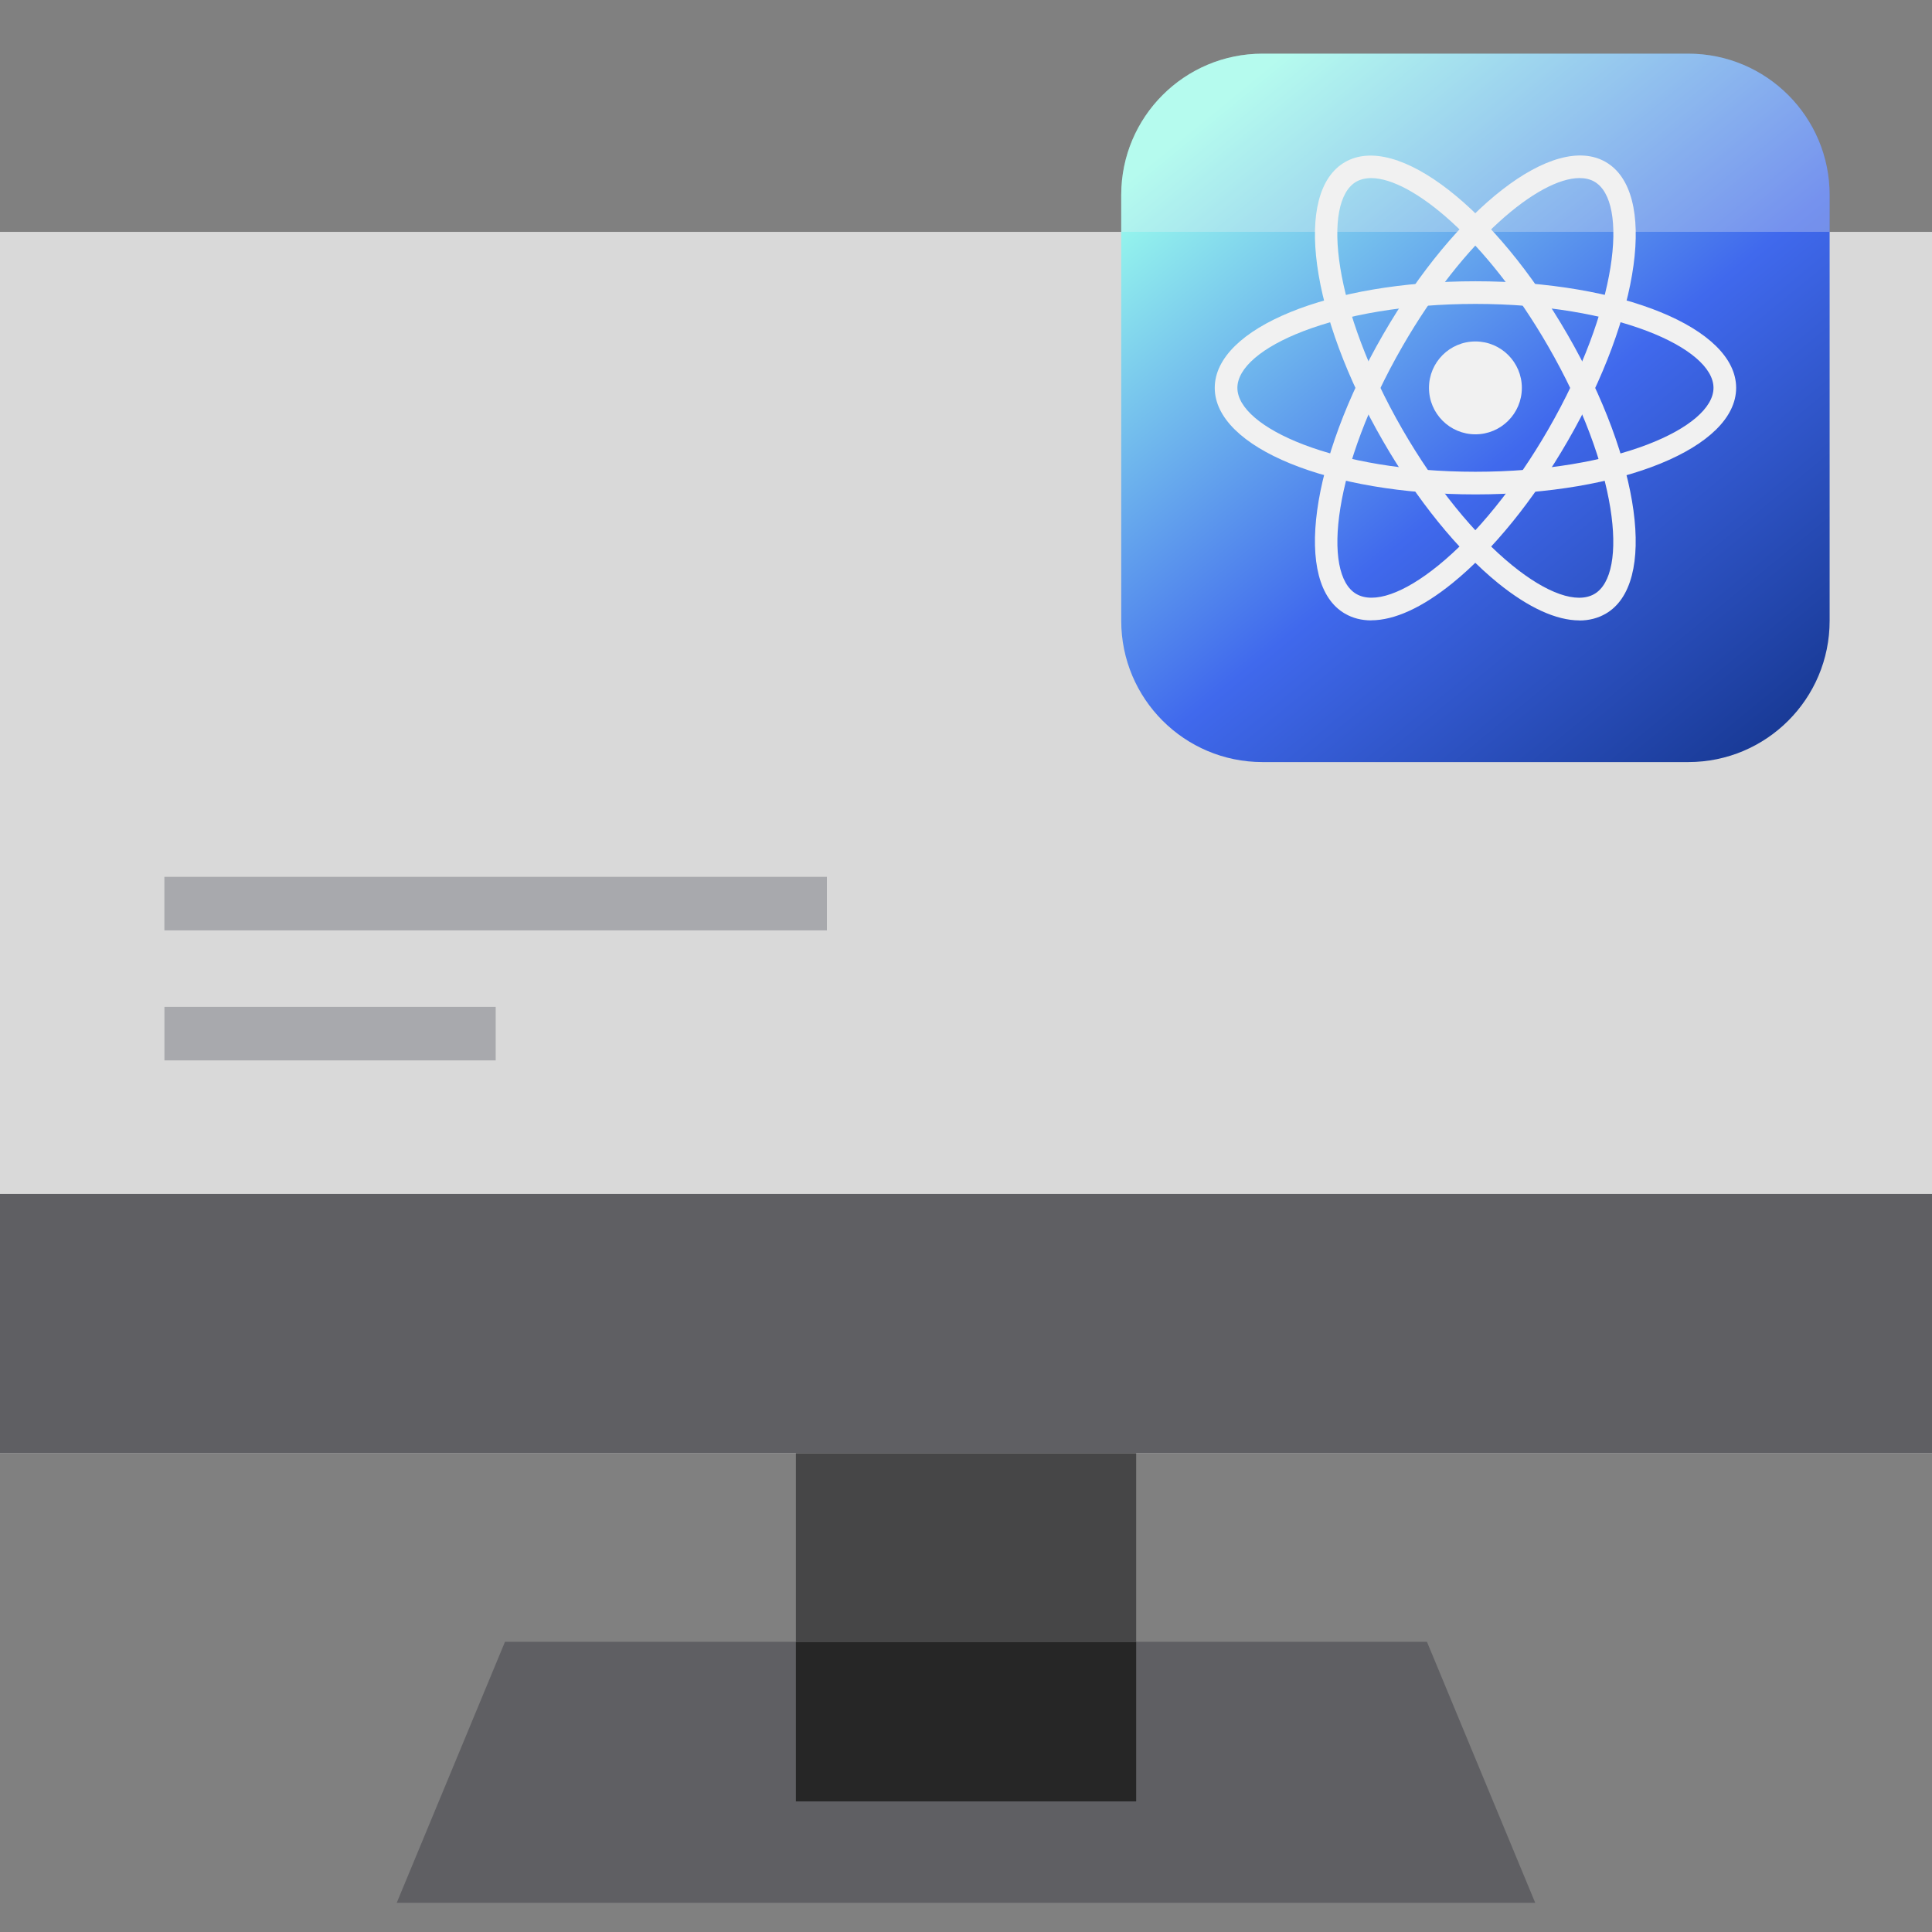 <svg width="72" height="72" viewBox="0 0 72 72" fill="none" xmlns="http://www.w3.org/2000/svg">
<rect x="0" y="0" width="72" height="72" fill="#808080" stroke="none"/>
<path d="M53.178 61.184H18.82L14.785 70.912H57.213L53.178 61.184Z" fill="#5F5F63"/>
<path d="M72 8.641H0V54.156H72V8.641Z" fill="#D9D9D9"/>
<path d="M42.342 61.184H29.66V67.132H42.342V61.184Z" fill="#262626"/>
<path d="M42.342 54.156H29.66V61.182H42.342V54.156Z" fill="#464647"/>
<path d="M72 44.494H0V54.155H72V44.494Z" fill="#5F5F63"/>
<path d="M62.92 2H47.05C44.142 2 41.785 4.357 41.785 7.265V23.135C41.785 26.043 44.142 28.4 47.05 28.4H62.92C65.828 28.4 68.185 26.043 68.185 23.135V7.265C68.185 4.357 65.828 2 62.92 2Z" fill="url(#paint0_linear_4299_12549)"/>
<path d="M54.984 16.186C55.94 16.186 56.715 15.411 56.715 14.455C56.715 13.499 55.94 12.725 54.984 12.725C54.029 12.725 53.254 13.499 53.254 14.455C53.254 15.411 54.029 16.186 54.984 16.186Z" fill="#F1F1F1"/>
<path d="M54.985 18.425C49.538 18.425 45.27 16.679 45.27 14.454C45.27 12.228 49.538 10.482 54.985 10.482C60.432 10.482 64.701 12.228 64.701 14.454C64.701 16.679 60.432 18.425 54.985 18.425ZM54.985 11.326C49.757 11.326 46.114 12.975 46.114 14.454C46.114 15.932 49.757 17.581 54.985 17.581C60.214 17.581 63.857 15.932 63.857 14.454C63.857 12.975 60.214 11.326 54.985 11.326Z" fill="#F1F1F1"/>
<path d="M58.861 23.121C58.001 23.121 56.96 22.647 55.827 21.73C54.331 20.513 52.809 18.636 51.543 16.441C48.817 11.723 48.194 7.157 50.122 6.042C52.053 4.925 55.697 7.755 58.42 12.473C61.144 17.191 61.769 21.761 59.838 22.872C59.547 23.039 59.219 23.124 58.858 23.124L58.861 23.121ZM51.1 6.637C50.888 6.637 50.702 6.683 50.544 6.771C49.263 7.512 49.658 11.489 52.272 16.016C53.489 18.123 54.941 19.918 56.359 21.071C57.652 22.122 58.769 22.511 59.416 22.137C60.697 21.396 60.303 17.419 57.688 12.892C55.393 8.917 52.612 6.637 51.1 6.637Z" fill="#F1F1F1"/>
<path d="M51.103 23.12C50.742 23.12 50.414 23.038 50.122 22.868C48.194 21.754 48.817 17.187 51.543 12.469C54.267 7.751 57.91 4.921 59.841 6.038C61.769 7.153 61.147 11.719 58.423 16.437C57.157 18.632 55.636 20.509 54.136 21.726C53.007 22.643 51.965 23.117 51.103 23.117V23.12ZM58.864 6.636C57.352 6.636 54.567 8.917 52.275 12.891C49.661 17.418 49.266 21.398 50.547 22.136C51.194 22.51 52.312 22.121 53.605 21.07C55.023 19.917 56.474 18.122 57.692 16.015C60.306 11.488 60.7 7.508 59.419 6.77C59.261 6.679 59.076 6.636 58.864 6.636Z" fill="#F1F1F1"/>
<path d="M6.126 34.672H30.816V32.677H6.126V34.672Z" fill="#A8A9AD"/>
<path d="M6.128 39.518H18.473V37.523H6.128V39.518Z" fill="#A8A9AD"/>
<path opacity="0.3" d="M68.185 7.265V8.64H41.785V7.265C41.785 4.359 44.141 2 47.05 2H62.92C65.826 2 68.185 4.359 68.185 7.265Z" fill="#F1F1F1"/>
<defs>
<linearGradient id="paint0_linear_4299_12549" x1="67.049" y1="29.905" x2="45.644" y2="3.81" gradientUnits="userSpaceOnUse">
<stop stop-color="#123287"/>
<stop offset="0.5" stop-color="#4069ED"/>
<stop offset="1" stop-color="#9BFFED"/>
</linearGradient>
</defs>
</svg>
